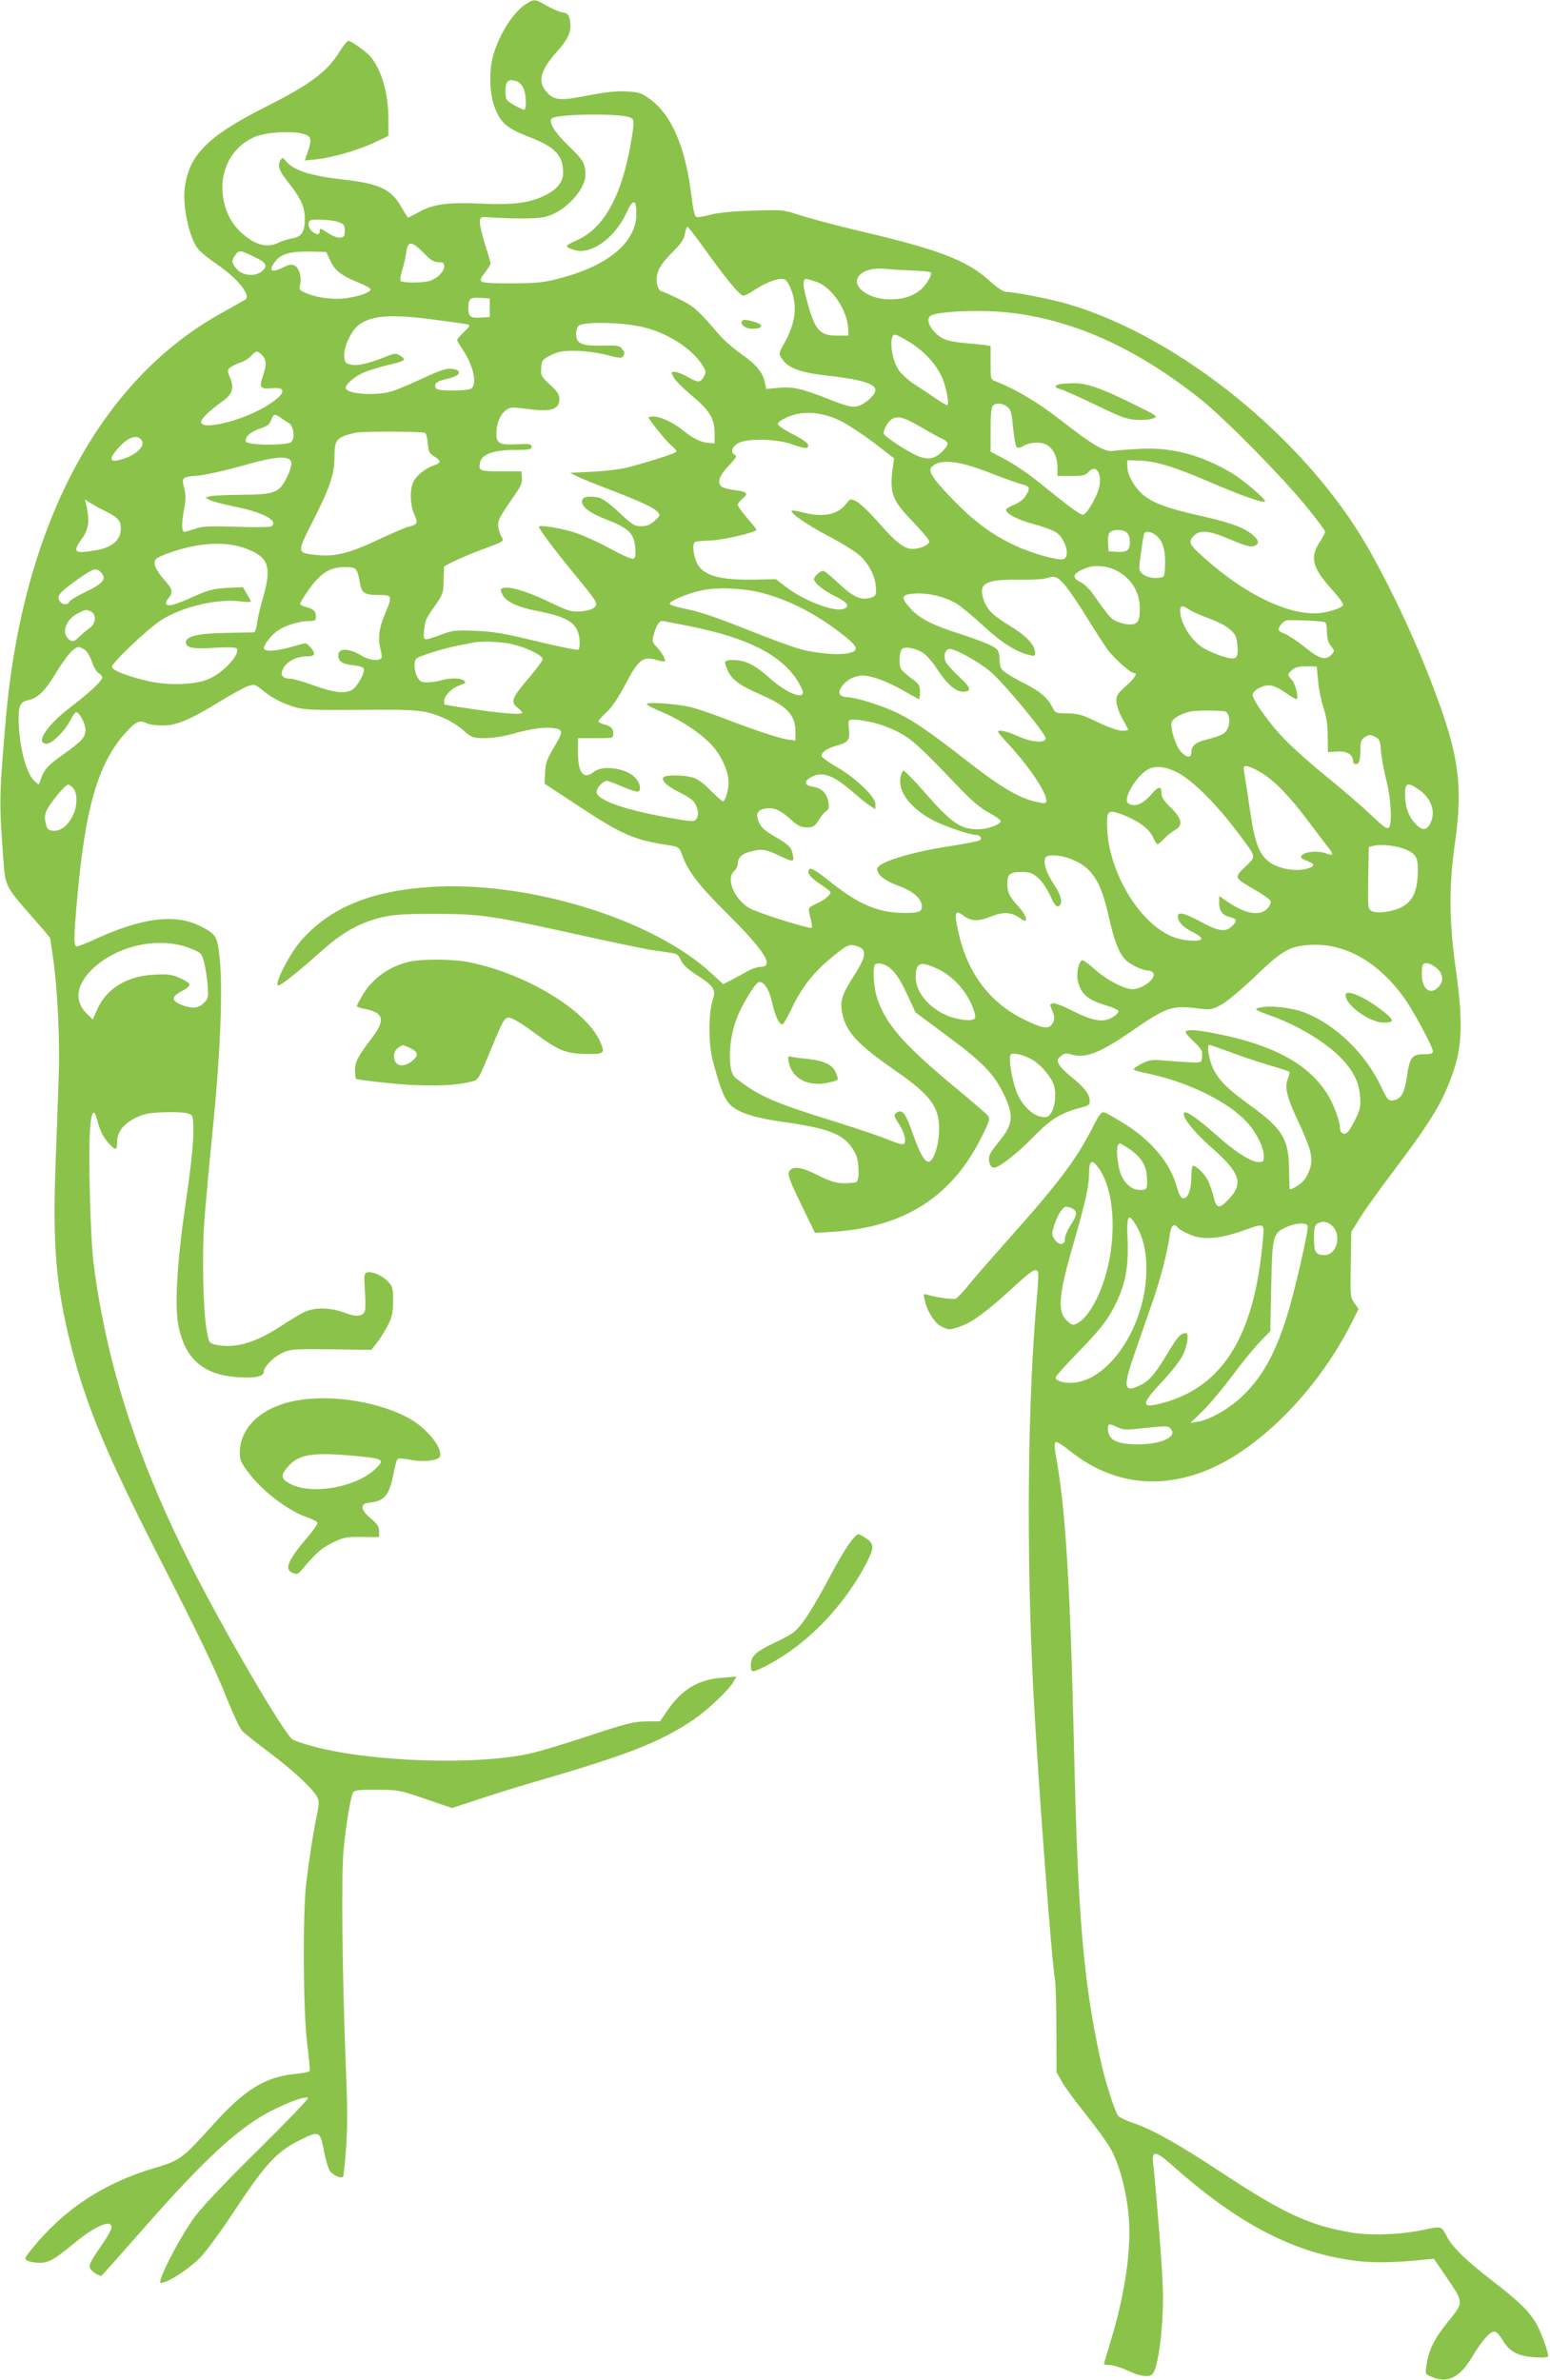 <?xml version="1.0" standalone="no"?>
<!DOCTYPE svg PUBLIC "-//W3C//DTD SVG 20010904//EN"
 "http://www.w3.org/TR/2001/REC-SVG-20010904/DTD/svg10.dtd">
<svg version="1.0" xmlns="http://www.w3.org/2000/svg"
 width="834pt" height="1280pt" viewBox="0 0 834 1280"
 preserveAspectRatio="xMidYMid meet">
<g transform="translate(0,1280) scale(0.1,-0.1)"
fill="#8bc34a" stroke="none">
<path d="M2834 12781 c-69 -42 -145 -159 -179 -275 -25 -85 -22 -206 6 -281
31 -84 66 -115 182 -160 144 -55 187 -100 187 -194 0 -51 -34 -92 -104 -125
-80 -38 -169 -49 -341 -41 -176 8 -256 -3 -332 -46 -29 -16 -55 -29 -57 -29
-2 0 -18 24 -35 54 -55 98 -116 128 -313 150 -188 22 -271 50 -315 106 -11 13
-14 13 -23 0 -19 -29 -9 -58 41 -121 66 -82 89 -131 89 -194 0 -72 -16 -98
-67 -107 -23 -4 -55 -14 -72 -22 -48 -25 -101 -20 -154 15 -84 55 -130 127
-146 226 -23 142 43 270 168 326 56 25 196 35 259 18 48 -13 52 -29 27 -101
l-15 -43 62 6 c83 8 225 49 316 92 l72 34 0 88 c0 142 -37 268 -97 339 -25 28
-103 84 -118 84 -7 0 -28 -26 -48 -58 -66 -107 -156 -175 -392 -294 -322 -162
-422 -264 -442 -448 -10 -99 28 -266 74 -320 14 -17 58 -53 97 -79 115 -78
190 -172 155 -193 -8 -5 -65 -37 -126 -71 -657 -363 -1072 -1145 -1162 -2187
-36 -418 -36 -441 -12 -766 10 -130 12 -135 160 -302 50 -57 91 -105 91 -108
0 -2 7 -48 15 -102 24 -163 38 -444 31 -637 -3 -99 -11 -313 -17 -476 -16
-436 2 -654 81 -969 81 -324 191 -589 483 -1160 210 -410 299 -595 366 -765
29 -71 62 -141 74 -154 12 -13 81 -68 152 -121 124 -93 228 -190 253 -237 9
-17 9 -37 -2 -90 -19 -88 -41 -230 -58 -368 -20 -170 -17 -694 5 -868 10 -75
16 -141 13 -146 -3 -4 -37 -11 -75 -15 -164 -15 -274 -83 -450 -279 -159 -176
-173 -187 -306 -226 -279 -82 -496 -226 -669 -443 -36 -45 -36 -47 -17 -57 11
-6 40 -11 64 -11 50 0 79 17 192 110 110 90 195 125 195 81 0 -10 -19 -47 -43
-81 -70 -102 -79 -119 -73 -138 5 -15 44 -42 61 -42 2 0 97 106 211 236 352
402 540 574 727 663 93 45 164 68 174 57 4 -4 -117 -130 -268 -279 -174 -171
-301 -305 -343 -362 -60 -81 -164 -272 -181 -333 -6 -22 -5 -23 17 -17 46 14
142 79 195 133 30 30 116 147 190 260 162 245 224 312 349 373 102 51 107 49
128 -65 9 -43 22 -89 31 -102 14 -22 60 -42 71 -32 2 3 10 71 16 152 8 109 8
225 -2 459 -19 490 -24 1016 -11 1153 13 134 38 283 51 304 7 12 35 15 127 14
114 0 122 -1 261 -49 l144 -49 156 51 c87 29 229 73 317 98 478 139 648 206
828 327 73 50 186 156 211 199 l19 32 -76 -6 c-129 -9 -220 -64 -297 -178
l-39 -57 -64 0 c-78 -1 -101 -6 -347 -87 -107 -36 -233 -73 -280 -84 -282 -66
-851 -49 -1170 35 -52 14 -104 31 -116 39 -45 29 -373 590 -549 940 -288 570
-450 1074 -521 1615 -18 141 -30 601 -19 735 8 95 22 107 40 34 15 -56 31 -87
63 -121 34 -37 42 -35 42 8 0 55 33 99 98 131 48 23 72 28 157 31 56 2 112 -1
128 -7 27 -10 27 -11 27 -108 0 -63 -15 -198 -41 -373 -45 -303 -60 -548 -40
-654 34 -184 135 -272 324 -283 96 -6 137 4 137 32 0 24 53 78 100 99 42 20
60 21 262 19 l216 -3 30 38 c16 20 42 62 58 92 24 46 28 67 29 132 0 71 -2 79
-29 107 -32 33 -88 56 -113 47 -14 -6 -15 -19 -10 -94 4 -48 4 -97 1 -110 -9
-33 -45 -37 -111 -12 -77 29 -165 30 -221 1 -23 -12 -79 -46 -125 -76 -135
-88 -245 -119 -342 -98 -40 9 -40 9 -52 73 -20 103 -27 406 -14 590 7 91 28
320 47 510 40 396 54 751 35 915 -12 111 -20 123 -108 166 -135 66 -314 42
-567 -75 -43 -20 -85 -36 -92 -36 -18 0 -18 39 1 255 45 509 117 746 278 913
42 43 63 50 99 31 12 -6 50 -11 85 -11 76 1 142 29 316 135 59 36 123 71 142
77 34 11 38 10 78 -23 54 -44 112 -73 184 -93 47 -12 111 -14 348 -12 308 3
345 -1 450 -47 28 -12 72 -40 98 -63 46 -40 51 -42 115 -42 38 0 101 9 142 21
107 30 179 40 228 33 54 -8 54 -18 0 -108 -35 -59 -43 -81 -45 -131 l-3 -60
178 -117 c241 -159 300 -185 497 -215 48 -8 50 -10 67 -56 33 -87 89 -160 238
-308 204 -202 259 -289 182 -289 -16 0 -49 -11 -73 -25 -24 -14 -63 -35 -86
-47 l-42 -21 -63 58 c-317 294 -995 501 -1521 464 -312 -22 -527 -110 -680
-280 -67 -73 -157 -249 -129 -249 15 0 111 77 224 178 118 107 213 160 335
189 63 14 119 18 288 18 246 -1 300 -9 780 -115 171 -38 344 -74 385 -80 41
-6 90 -13 108 -16 25 -4 35 -12 46 -39 11 -24 35 -47 85 -79 95 -62 105 -77
84 -141 -21 -68 -21 -231 1 -315 42 -160 66 -219 104 -250 46 -38 134 -65 282
-85 259 -37 332 -69 384 -172 19 -38 22 -138 4 -150 -7 -4 -38 -7 -68 -7 -44
1 -72 10 -137 42 -86 44 -132 52 -153 27 -16 -19 -7 -44 73 -208 l62 -128 98
6 c388 25 646 192 807 527 33 66 37 84 27 96 -6 9 -88 79 -182 157 -271 225
-368 336 -414 472 -22 66 -28 177 -10 188 5 4 21 4 34 1 48 -12 87 -58 134
-160 l47 -101 171 -127 c190 -141 247 -200 300 -305 60 -122 56 -169 -23 -264
-20 -24 -41 -54 -47 -66 -14 -31 -1 -73 22 -73 26 0 123 75 206 160 102 105
152 135 275 167 30 8 35 13 33 36 -2 35 -34 74 -101 127 -29 23 -58 53 -65 67
-10 22 -8 28 11 43 18 15 28 17 58 8 76 -21 153 9 324 127 182 126 216 138
340 123 87 -10 89 -10 141 18 29 16 111 84 182 152 148 142 185 163 297 170
184 10 358 -86 499 -276 52 -71 161 -272 161 -297 0 -11 -12 -15 -50 -15 -62
0 -75 -17 -90 -120 -12 -84 -29 -117 -65 -126 -33 -8 -39 -3 -74 72 -82 175
-242 331 -408 397 -61 24 -166 39 -224 31 -59 -8 -55 -13 31 -44 154 -54 307
-147 392 -237 62 -67 90 -124 96 -199 4 -52 1 -70 -21 -115 -14 -30 -33 -62
-41 -73 -19 -24 -46 -14 -46 17 0 37 -37 135 -70 186 -101 158 -287 260 -587
320 -113 23 -173 27 -173 10 0 -7 21 -31 46 -54 39 -37 45 -47 42 -76 -3 -34
-3 -34 -53 -33 -27 1 -89 5 -136 9 -79 7 -91 6 -133 -14 -25 -13 -46 -27 -46
-31 0 -5 26 -14 58 -20 220 -43 446 -151 551 -265 50 -54 91 -136 91 -182 0
-29 -3 -33 -28 -33 -40 0 -128 56 -229 147 -94 83 -160 130 -171 119 -17 -18
47 -100 147 -188 155 -137 173 -193 92 -278 -51 -54 -66 -52 -81 13 -7 28 -21
68 -31 89 -18 35 -62 78 -80 78 -5 0 -9 -27 -9 -60 0 -62 -14 -105 -36 -114
-17 -6 -28 10 -43 64 -36 127 -136 246 -284 338 -47 30 -94 56 -105 59 -16 4
-27 -10 -62 -79 -87 -171 -182 -298 -445 -593 -98 -110 -201 -228 -228 -262
-28 -35 -57 -65 -66 -68 -16 -5 -102 7 -150 21 -22 7 -23 5 -16 -27 12 -59 55
-127 90 -143 41 -20 43 -20 102 0 63 21 144 81 277 203 105 97 128 112 141 92
3 -6 1 -58 -4 -118 -52 -556 -60 -1387 -21 -2138 24 -460 99 -1466 117 -1555
3 -19 7 -138 7 -265 l1 -230 28 -50 c15 -28 73 -106 128 -175 55 -69 116 -152
134 -185 45 -80 82 -212 96 -344 20 -181 -14 -426 -95 -693 -20 -65 -36 -120
-36 -123 0 -3 15 -5 33 -5 17 0 61 -14 95 -30 63 -29 106 -37 129 -22 36 23
68 282 59 485 -5 129 -36 515 -51 650 -9 72 12 71 98 -5 361 -322 668 -481
1006 -519 89 -10 201 -8 346 7 l60 6 67 -98 c95 -140 95 -136 9 -241 -73 -90
-104 -152 -116 -235 -7 -47 -7 -47 30 -62 85 -36 149 -4 216 108 54 89 95 136
120 136 10 0 28 -19 43 -44 37 -63 82 -88 172 -94 47 -3 74 -1 74 6 0 28 -43
143 -69 184 -41 65 -87 109 -236 225 -139 107 -212 179 -240 234 -29 57 -27
57 -122 37 -134 -28 -290 -33 -399 -14 -220 38 -359 103 -686 318 -240 158
-372 232 -478 269 -36 12 -73 29 -82 38 -18 17 -76 199 -101 321 -88 415 -117
759 -137 1615 -21 925 -47 1345 -101 1628 -5 30 -6 54 0 60 5 5 35 -12 72 -42
213 -172 456 -213 713 -120 295 107 621 432 810 807 l36 72 -22 31 c-22 30
-23 37 -20 208 l3 176 47 75 c25 41 101 147 169 237 219 290 278 388 335 556
46 137 49 277 12 537 -37 260 -39 457 -5 689 42 292 22 459 -98 783 -100 273
-241 576 -374 808 -334 580 -1011 1129 -1612 1305 -90 26 -286 65 -331 65 -15
0 -48 22 -89 59 -122 111 -273 169 -710 271 -121 29 -260 66 -310 82 -89 30
-91 30 -255 25 -106 -3 -187 -11 -228 -22 -34 -9 -68 -15 -76 -12 -8 3 -17 42
-25 109 -31 262 -106 439 -223 524 -46 34 -58 38 -127 42 -56 3 -112 -3 -210
-22 -146 -29 -179 -26 -218 17 -52 56 -37 117 51 216 68 75 85 119 71 180 -5
23 -13 30 -38 34 -18 3 -56 19 -85 36 -62 36 -67 37 -108 12z m-56 -417 c12
-4 29 -19 37 -35 17 -33 20 -119 4 -119 -6 0 -30 12 -55 26 -42 25 -44 28 -44
74 0 43 7 56 30 59 3 0 15 -2 28 -5z m610 -195 c26 -10 27 -18 6 -140 -49
-284 -146 -458 -290 -521 -29 -13 -54 -26 -54 -31 0 -10 46 -27 73 -27 88 0
195 89 248 206 36 78 54 75 53 -10 -3 -150 -151 -274 -409 -342 -86 -23 -122
-27 -257 -28 -100 -1 -161 3 -168 10 -7 8 -2 21 20 49 16 21 30 42 30 48 0 5
-14 53 -31 105 -16 53 -29 107 -27 121 3 26 4 26 68 21 36 -3 112 -5 170 -5
87 1 114 5 155 23 91 42 175 142 175 211 0 60 -11 80 -90 156 -76 73 -110 129
-91 148 24 24 358 29 419 6z m-1568 -563 c31 -11 35 -17 35 -47 0 -28 -4 -35
-23 -37 -13 -2 -41 8 -63 22 -45 30 -49 31 -49 11 0 -20 -19 -19 -42 2 -18 16
-24 44 -11 56 11 11 116 6 153 -7z m1967 -139 c120 -168 194 -257 212 -257 9
0 33 12 54 26 54 37 118 64 150 64 24 0 31 -7 48 -44 42 -96 32 -189 -32 -304
-29 -51 -29 -55 -14 -78 35 -54 96 -77 245 -94 185 -21 260 -44 260 -78 0 -28
-62 -82 -102 -88 -26 -5 -61 4 -150 40 -146 57 -194 68 -272 60 l-63 -6 -7 32
c-11 56 -46 99 -126 155 -42 30 -95 75 -116 100 -119 138 -138 156 -213 193
-42 21 -86 41 -97 44 -14 3 -23 16 -28 38 -11 57 9 100 78 169 50 50 66 73 71
103 4 21 10 38 14 38 4 0 44 -51 88 -113z m-1508 -27 c38 -39 55 -50 80 -50
26 0 31 -4 31 -23 0 -27 -33 -61 -73 -76 -35 -14 -154 -14 -162 -1 -3 5 1 31
9 57 9 27 18 69 22 96 7 63 30 62 93 -3z m-912 -21 c65 -31 74 -46 48 -73 -37
-37 -112 -31 -145 11 -24 31 -25 42 -4 71 20 28 25 28 101 -9z m410 -21 c26
-54 58 -79 150 -117 38 -15 67 -32 67 -37 -2 -16 -52 -35 -120 -46 -71 -12
-162 -2 -228 26 -34 14 -37 19 -32 42 11 41 -4 94 -29 106 -17 8 -31 5 -64
-11 -63 -33 -80 -15 -36 38 32 37 82 50 190 48 l80 -2 22 -47z m3132 -53 c51
-2 96 -6 99 -10 11 -11 -27 -73 -60 -98 -46 -34 -91 -47 -162 -47 -124 1 -217
80 -156 135 27 24 76 35 135 29 28 -3 92 -7 144 -9z m-516 -61 c83 -28 167
-153 171 -254 l1 -35 -62 0 c-97 0 -122 32 -168 214 -16 62 -15 91 3 91 5 0
29 -7 55 -16z m-1758 -139 l0 -50 -49 -3 c-54 -4 -66 5 -66 50 0 52 8 59 64
56 l51 -3 0 -50z m2783 -25 c353 -37 693 -190 1042 -467 129 -103 431 -409
563 -570 59 -72 107 -136 107 -142 0 -6 -13 -32 -30 -58 -53 -83 -39 -136 66
-253 36 -39 63 -77 61 -83 -5 -19 -97 -46 -152 -46 -160 -1 -381 108 -588 292
-88 77 -95 92 -66 123 33 36 84 32 195 -16 97 -41 119 -46 143 -31 19 12 9 34
-31 64 -46 34 -121 60 -278 95 -160 36 -233 62 -288 102 -50 36 -95 110 -96
158 l-1 37 62 -2 c89 -2 194 -34 388 -118 163 -70 281 -112 291 -102 9 9 -118
118 -184 156 -160 95 -322 137 -491 127 -58 -3 -122 -8 -141 -11 -45 -8 -109
30 -290 171 -120 93 -232 159 -342 203 -28 10 -28 12 -28 100 l0 90 -32 5
c-18 3 -62 7 -98 10 -36 3 -82 10 -102 16 -67 19 -126 102 -93 130 30 25 261
36 413 20z m-3068 -41 c85 -11 162 -22 170 -25 10 -4 4 -14 -23 -39 -20 -19
-37 -38 -37 -43 0 -5 12 -27 27 -48 58 -86 81 -182 51 -212 -8 -8 -45 -12
-100 -12 -71 0 -90 3 -95 16 -8 23 8 34 68 48 60 13 78 39 35 50 -37 9 -67 0
-185 -55 -58 -27 -127 -56 -155 -64 -86 -26 -246 -14 -246 19 0 20 51 63 100
84 25 10 79 27 120 37 103 24 109 29 76 50 -26 17 -29 17 -84 -5 -95 -37 -147
-49 -183 -41 -31 6 -34 10 -37 46 -3 48 39 139 79 168 72 52 176 59 419 26z
m1095 -35 c135 -27 278 -116 336 -210 17 -28 18 -37 8 -56 -20 -37 -31 -38
-85 -7 -28 16 -61 29 -73 29 -21 0 -21 -1 -6 -30 8 -16 53 -60 99 -99 95 -80
120 -121 121 -201 l0 -55 -33 3 c-41 3 -84 24 -139 69 -51 41 -118 72 -155 73
-16 0 -28 -2 -28 -5 0 -11 92 -125 120 -149 17 -13 30 -29 30 -34 0 -8 -105
-43 -255 -84 -41 -11 -122 -21 -194 -25 l-124 -6 34 -17 c19 -10 102 -44 184
-75 170 -66 235 -96 255 -120 13 -15 11 -21 -18 -46 -24 -22 -42 -29 -72 -29
-36 0 -48 7 -120 75 -55 51 -90 76 -114 80 -47 9 -80 3 -84 -16 -6 -32 37 -67
131 -103 119 -46 149 -75 155 -151 3 -42 1 -56 -10 -60 -9 -4 -64 21 -124 54
-60 33 -144 71 -186 85 -74 25 -198 45 -198 33 0 -13 85 -126 183 -245 133
-162 136 -167 115 -189 -10 -10 -39 -18 -72 -21 -51 -4 -65 0 -174 52 -119 57
-214 85 -246 73 -15 -6 -15 -9 -2 -36 20 -38 81 -66 181 -86 173 -33 224 -66
233 -153 2 -30 0 -52 -6 -56 -6 -4 -107 17 -224 45 -173 42 -235 53 -328 56
-101 5 -123 3 -175 -16 -112 -41 -108 -42 -103 21 4 47 12 66 54 124 47 66 49
72 51 139 1 39 2 73 2 76 1 8 114 60 201 92 134 51 123 43 105 76 -8 17 -15
43 -15 58 0 28 10 46 93 166 30 42 38 63 35 88 l-3 34 -109 0 c-117 0 -124 3
-112 51 11 42 74 64 184 64 75 0 92 3 92 15 0 18 -5 19 -93 15 -80 -3 -97 8
-96 59 0 53 20 101 50 124 25 18 33 18 114 8 129 -18 175 -4 175 53 0 24 -11
41 -51 77 -47 44 -50 50 -47 91 3 41 6 44 53 68 42 20 63 24 135 23 51 -1 117
-10 164 -22 63 -17 81 -18 88 -9 11 18 10 21 -6 43 -11 16 -26 18 -106 16
-111 -2 -140 11 -140 63 0 18 6 38 13 44 26 22 214 20 332 -4z m1449 -84 c81
-51 141 -116 174 -188 24 -53 42 -152 28 -152 -4 0 -33 18 -64 39 -31 21 -82
55 -113 75 -31 20 -68 54 -83 75 -42 60 -55 191 -20 191 8 0 43 -18 78 -40z
m-3484 -70 c24 -24 25 -53 5 -111 -22 -62 -15 -73 46 -67 158 16 -33 -131
-239 -183 -87 -22 -133 -22 -140 -1 -5 15 44 63 113 112 57 40 67 73 41 133
-13 32 -13 37 2 50 10 8 33 20 53 26 20 6 47 23 59 36 28 30 34 31 60 5z
m4010 -278 c19 -15 24 -33 31 -112 5 -51 13 -98 19 -104 7 -7 19 -5 39 7 36
21 99 22 129 1 33 -23 52 -67 52 -119 l0 -45 73 0 c61 0 77 3 92 20 38 42 71
7 62 -67 -5 -47 -65 -156 -89 -161 -14 -3 -70 38 -239 175 -53 43 -133 97
-178 121 l-81 43 0 118 c0 78 4 121 12 129 17 17 52 15 78 -6z m-899 -75 c41
-20 123 -74 182 -119 l108 -83 -8 -55 c-17 -132 -3 -170 108 -285 49 -51 89
-99 89 -107 0 -19 -51 -41 -92 -40 -44 1 -89 36 -182 143 -46 52 -98 102 -117
112 -34 16 -34 16 -58 -15 -45 -57 -123 -72 -231 -44 -30 8 -57 12 -60 9 -11
-11 83 -77 203 -139 70 -37 146 -85 168 -106 48 -47 80 -112 82 -170 2 -37 -1
-43 -24 -51 -52 -19 -97 0 -175 74 -40 38 -78 69 -85 69 -16 0 -49 -30 -49
-45 0 -20 52 -62 118 -94 66 -33 79 -56 36 -67 -56 -14 -215 49 -310 123 l-49
38 -103 -2 c-199 -5 -291 21 -323 91 -20 45 -25 101 -9 111 6 4 43 7 83 8 67
2 247 44 247 58 0 3 -22 32 -50 63 -27 31 -50 63 -50 71 0 7 12 23 27 35 33
26 23 36 -52 45 -27 4 -56 12 -62 17 -26 21 -14 59 37 112 39 41 47 55 35 59
-27 11 -17 45 18 64 48 26 202 23 284 -5 76 -27 96 -28 91 -4 -2 10 -36 34
-83 57 -45 23 -80 47 -80 55 0 8 24 25 55 38 84 35 182 27 281 -21z m-3010 16
c13 -10 33 -23 44 -29 24 -13 33 -78 14 -100 -18 -21 -237 -20 -246 1 -8 23
23 52 77 70 38 13 51 23 59 46 12 34 19 35 52 12z m3444 -50 c44 -26 95 -54
113 -62 40 -19 40 -31 2 -69 -42 -42 -78 -48 -137 -22 -55 24 -170 100 -177
116 -7 17 23 71 47 82 32 16 62 7 152 -45z m-2668 -31 c6 -4 13 -30 15 -57 3
-44 7 -52 35 -70 38 -24 37 -35 -3 -48 -42 -14 -92 -53 -109 -87 -21 -40 -19
-126 4 -177 22 -47 17 -55 -34 -67 -16 -4 -91 -36 -165 -71 -151 -71 -228 -90
-326 -80 -109 12 -109 8 -15 193 90 179 111 244 111 343 0 86 13 99 115 122
35 8 359 7 372 -1z m-1527 -37 c29 -35 -38 -93 -128 -111 -44 -9 -43 14 5 67
52 58 98 74 123 44z m808 -125 c1 -14 -10 -49 -25 -79 -42 -82 -65 -91 -243
-92 -80 -1 -156 -4 -170 -8 l-25 -7 23 -13 c12 -7 74 -23 136 -36 154 -31 240
-78 195 -106 -8 -4 -93 -6 -189 -2 -146 4 -183 3 -220 -11 -25 -8 -51 -16 -57
-16 -16 0 -17 43 -2 125 9 48 9 74 0 110 -15 59 -13 60 82 68 40 4 142 27 227
51 186 54 263 59 268 16z m3761 -54 c75 -29 151 -57 168 -60 44 -10 48 -20 23
-61 -14 -22 -36 -39 -66 -51 -24 -9 -43 -22 -41 -28 7 -23 68 -53 149 -75 46
-12 99 -31 117 -42 52 -31 82 -131 44 -146 -25 -10 -169 30 -255 70 -118 54
-216 124 -318 227 -119 119 -158 174 -140 195 41 50 143 40 319 -29z m-4774
-199 c79 -39 95 -55 95 -99 0 -61 -45 -102 -131 -117 -122 -21 -131 -13 -77
64 35 49 41 92 24 170 l-9 39 29 -19 c16 -10 47 -28 69 -38z m5509 -123 c20
-19 21 -78 2 -93 -8 -7 -34 -11 -58 -9 l-43 3 -3 43 c-2 24 2 50 9 58 15 19
74 18 93 -2z m166 -22 c31 -32 43 -85 38 -167 -3 -50 -3 -50 -40 -53 -51 -4
-98 21 -98 53 0 24 19 157 26 183 6 21 45 13 74 -16z m-4905 -63 c120 -45 138
-96 91 -261 -15 -51 -30 -114 -33 -140 -3 -27 -11 -48 -17 -49 -6 0 -74 -1
-151 -3 -147 -2 -215 -18 -215 -50 0 -30 37 -38 154 -30 78 4 115 3 120 -4 19
-31 -71 -129 -149 -163 -69 -31 -204 -37 -314 -15 -106 22 -205 59 -209 78 -4
21 201 214 272 257 116 70 293 111 417 97 33 -4 59 -5 59 -2 0 3 -10 21 -22
42 l-21 36 -86 -4 c-73 -4 -99 -11 -176 -45 -104 -47 -141 -57 -150 -42 -4 5
0 18 8 27 30 36 28 51 -18 102 -50 57 -65 95 -44 115 8 7 43 23 79 35 156 53
297 60 405 19z m4683 -118 c79 -41 125 -116 125 -203 0 -75 -14 -92 -71 -85
-24 3 -56 14 -71 24 -24 18 -37 35 -116 146 -17 23 -45 49 -62 57 -51 24 -40
49 34 76 46 17 110 11 161 -15z m-4089 0 c6 -10 13 -38 17 -62 8 -58 25 -69
101 -69 75 0 76 -3 33 -105 -31 -71 -38 -133 -22 -190 5 -17 7 -36 5 -42 -7
-20 -64 -15 -103 8 -71 44 -130 46 -130 4 0 -32 23 -47 81 -53 29 -3 53 -10
56 -18 8 -22 -35 -99 -64 -115 -39 -21 -98 -14 -206 25 -54 20 -111 36 -126
36 -43 0 -57 22 -35 58 21 37 72 62 124 62 29 0 40 4 40 15 0 15 -34 55 -48
55 -4 0 -39 -9 -77 -20 -80 -23 -145 -26 -145 -7 0 20 35 66 71 93 40 29 118
54 171 54 33 0 38 3 38 24 0 28 -14 42 -53 51 -15 4 -29 11 -32 15 -3 4 19 41
48 81 63 88 113 119 193 119 42 0 55 -4 63 -19z m-1375 -10 c31 -34 12 -59
-81 -103 -46 -22 -87 -47 -90 -54 -8 -21 -41 -17 -54 7 -14 26 3 45 106 118
79 55 94 59 119 32z m5185 -67 c22 -26 75 -103 118 -173 42 -69 94 -149 115
-178 37 -48 121 -123 140 -123 21 0 4 -27 -44 -70 -46 -41 -52 -51 -51 -83 1
-21 14 -61 32 -92 17 -30 31 -57 31 -60 0 -3 -15 -5 -34 -5 -20 0 -73 19 -130
46 -83 40 -104 47 -162 47 -65 1 -66 1 -84 38 -24 46 -66 82 -143 121 -33 16
-78 41 -98 55 -35 23 -38 29 -41 76 -3 48 -5 53 -43 74 -22 12 -91 38 -155 59
-159 50 -229 85 -279 139 -58 63 -53 79 27 83 72 3 155 -17 218 -54 23 -14 88
-67 145 -120 98 -91 181 -143 252 -158 20 -5 27 -3 27 9 0 47 -45 94 -147 156
-87 53 -118 87 -134 145 -22 78 18 98 191 96 63 -1 129 2 145 7 52 16 62 12
104 -35z m-1628 -43 c143 -38 281 -108 415 -210 102 -77 112 -100 49 -114 -54
-12 -175 -1 -260 22 -39 11 -160 55 -270 99 -204 81 -266 101 -367 122 -32 6
-60 16 -64 21 -8 14 94 58 173 74 87 18 223 12 324 -14z m2297 -89 c15 -11 63
-32 107 -48 45 -16 95 -42 114 -60 29 -26 35 -39 39 -85 6 -74 -6 -82 -80 -59
-31 10 -77 29 -102 44 -66 39 -126 135 -126 202 0 29 13 30 48 6z m-5907 -12
c29 -16 25 -65 -8 -87 -14 -10 -38 -30 -54 -45 -31 -32 -42 -34 -63 -12 -37
36 -8 106 56 137 39 20 44 20 69 7z m6637 -56 c7 -2 12 -22 12 -52 0 -35 6
-57 21 -76 20 -26 20 -28 4 -46 -31 -34 -65 -25 -145 40 -41 33 -90 65 -107
71 -18 6 -33 16 -33 23 0 16 21 42 40 49 15 5 185 -2 208 -9z m-3407 -24 c302
-61 480 -152 568 -288 17 -27 31 -56 31 -65 0 -41 -92 -2 -181 78 -77 69 -128
94 -191 95 -52 0 -55 -4 -34 -53 22 -51 64 -83 175 -131 147 -64 191 -111 191
-202 l0 -47 -44 6 c-46 7 -173 49 -348 116 -58 22 -132 48 -165 56 -70 19
-243 32 -243 18 0 -5 35 -23 78 -41 103 -42 220 -120 277 -185 50 -58 85 -137
85 -196 0 -43 -18 -101 -31 -101 -4 0 -34 27 -66 59 -40 41 -70 63 -98 70 -46
13 -134 14 -152 3 -22 -14 15 -51 84 -84 36 -17 71 -41 78 -52 22 -34 27 -69
13 -89 -13 -18 -19 -18 -158 7 -228 40 -380 94 -380 136 0 23 34 60 55 60 8 0
46 -14 85 -31 38 -17 76 -29 84 -26 17 7 11 43 -13 71 -45 53 -175 74 -224 36
-57 -45 -87 -11 -87 102 l0 78 95 0 c93 0 95 0 95 24 0 28 -14 42 -53 51 -15
4 -27 11 -27 16 0 5 20 27 44 49 29 27 63 78 102 151 68 131 94 151 165 130
22 -7 43 -10 46 -8 7 8 -16 48 -45 79 -24 26 -25 30 -13 70 14 48 28 68 45 68
6 0 77 -14 157 -30z m-963 -95 c76 -18 162 -60 162 -80 0 -8 -34 -54 -75 -102
-90 -104 -99 -128 -62 -158 15 -11 27 -24 27 -28 0 -16 -168 1 -417 43 -2 0
-3 9 -3 19 0 29 40 70 83 85 33 11 36 14 23 26 -19 15 -77 15 -126 0 -19 -5
-52 -10 -72 -10 -31 0 -40 5 -53 30 -16 31 -20 77 -7 96 8 13 147 57 232 73
30 6 64 13 75 15 47 9 155 5 213 -9z m-2301 -30 c12 -8 29 -38 38 -65 9 -28
25 -55 36 -60 10 -6 19 -16 19 -23 0 -19 -68 -82 -173 -162 -126 -96 -190
-195 -126 -195 28 0 97 67 125 122 13 26 29 48 34 48 17 0 50 -63 50 -95 -1
-41 -20 -62 -123 -135 -84 -59 -101 -79 -122 -144 -5 -18 -7 -18 -30 4 -47 44
-85 198 -85 343 0 60 12 83 47 90 56 12 91 45 153 146 59 96 99 141 124 141 6
0 21 -7 33 -15z m4509 -16 c18 -11 51 -48 74 -84 53 -82 101 -125 140 -125 50
0 46 20 -18 79 -33 31 -66 67 -72 79 -16 32 -5 72 19 72 32 0 154 -67 220
-122 68 -56 305 -342 298 -361 -8 -25 -75 -19 -146 12 -64 29 -111 39 -111 25
0 -3 28 -36 61 -72 109 -118 199 -253 199 -298 0 -13 -7 -16 -32 -11 -102 17
-201 73 -398 227 -187 146 -277 208 -362 251 -82 41 -231 89 -278 89 -15 0
-33 6 -39 14 -19 22 27 79 78 95 38 12 51 11 107 -4 35 -9 102 -39 149 -66 47
-27 87 -49 90 -49 3 0 5 18 5 39 0 35 -5 43 -49 75 -27 20 -52 43 -55 52 -10
27 -7 89 7 103 15 16 71 6 113 -20z m2126 -149 c3 -41 16 -106 29 -145 16 -49
23 -95 23 -155 l1 -85 48 3 c53 4 87 -16 87 -50 0 -22 26 -24 34 -2 3 9 6 38
6 65 0 40 4 51 24 65 22 13 29 14 53 2 26 -12 29 -19 34 -83 4 -39 17 -108 29
-155 25 -96 32 -232 13 -251 -10 -10 -30 5 -95 67 -46 44 -150 134 -233 201
-82 66 -187 159 -231 205 -80 81 -174 212 -174 241 0 22 50 51 87 51 21 0 51
-13 86 -37 29 -20 57 -37 62 -37 16 0 -4 83 -26 106 -21 23 -22 25 -5 43 21
23 45 29 101 27 l40 -1 7 -75z m-496 -168 c20 -13 25 -61 9 -91 -14 -29 -31
-37 -122 -61 -51 -13 -73 -33 -73 -66 0 -32 -24 -31 -56 3 -28 31 -58 124 -50
157 5 22 52 49 101 59 35 8 179 7 191 -1z m-1903 -57 c37 -8 100 -31 140 -52
74 -39 116 -77 322 -293 70 -74 119 -115 164 -140 35 -19 65 -39 65 -45 2 -19
-69 -45 -122 -45 -97 0 -144 34 -304 218 -49 56 -94 100 -98 97 -5 -3 -12 -20
-15 -38 -15 -77 62 -173 186 -234 68 -33 189 -73 219 -73 24 0 37 -20 20 -30
-7 -4 -76 -18 -154 -30 -219 -33 -396 -89 -396 -123 0 -32 41 -65 114 -91 81
-30 126 -69 126 -111 0 -29 -16 -35 -93 -35 -140 0 -246 45 -398 166 -97 77
-119 87 -119 54 0 -13 17 -32 46 -53 87 -61 81 -52 59 -77 -11 -13 -40 -31
-64 -41 -36 -16 -42 -23 -38 -42 22 -97 22 -90 -4 -85 -79 17 -281 83 -317
104 -81 47 -127 158 -83 198 12 11 21 29 21 41 0 32 20 52 65 64 61 17 85 14
153 -19 80 -38 86 -38 78 2 -8 42 -19 53 -99 100 -53 31 -72 48 -84 76 -18 44
-9 65 33 73 45 8 81 -6 135 -55 42 -38 58 -46 90 -46 34 0 42 5 64 39 13 22
32 44 41 49 13 7 16 18 11 48 -8 48 -35 75 -84 83 -48 8 -50 30 -3 54 59 29
114 8 225 -88 33 -29 72 -60 88 -70 l27 -17 0 28 c0 39 -103 138 -208 199 -45
26 -82 53 -82 60 0 20 32 41 82 55 61 16 72 30 66 85 -3 24 -3 47 0 50 9 9 54
5 125 -10z m1622 -260 c89 -37 224 -170 356 -347 91 -122 89 -112 29 -170 -61
-59 -61 -58 51 -123 44 -25 83 -53 86 -61 3 -8 -5 -26 -17 -40 -41 -43 -119
-30 -215 36 l-45 31 0 -39 c0 -43 18 -65 63 -76 32 -8 34 -19 7 -46 -36 -36
-73 -30 -178 27 -86 46 -119 52 -114 18 5 -29 31 -54 85 -81 63 -33 53 -48
-28 -42 -43 4 -80 15 -116 34 -170 92 -315 350 -322 573 -3 95 4 100 92 66 82
-33 138 -76 157 -122 8 -18 18 -33 22 -33 5 0 21 14 38 31 16 17 41 37 57 45
44 24 37 62 -23 120 -36 35 -50 55 -50 75 0 42 -15 43 -51 1 -50 -58 -93 -75
-128 -53 -34 22 49 159 114 187 32 15 80 11 130 -11z m465 -7 c73 -42 157
-127 265 -272 50 -66 98 -130 109 -143 23 -29 17 -37 -18 -23 -52 19 -136 7
-136 -20 0 -5 16 -14 35 -21 43 -16 41 -30 -6 -42 -52 -14 -134 -2 -184 27
-67 40 -93 102 -120 294 -13 86 -26 174 -30 195 -6 32 -5 37 11 37 11 0 44
-14 74 -32z m-6386 -87 c24 -27 23 -99 -3 -149 -27 -54 -67 -84 -105 -80 -27
3 -32 8 -40 41 -7 28 -6 45 6 70 19 40 99 137 114 137 6 0 19 -9 28 -19z
m7238 -6 c70 -48 96 -122 63 -185 -19 -37 -44 -38 -78 -2 -37 39 -57 93 -57
157 0 65 13 70 72 30z m-65 -325 c56 -25 66 -47 61 -140 -5 -91 -31 -141 -87
-169 -48 -25 -133 -36 -160 -21 -21 11 -21 17 -19 178 l3 167 30 7 c43 9 123
-1 172 -22z m-1807 -49 c114 -44 162 -115 206 -311 28 -126 53 -192 87 -229
26 -28 92 -60 125 -61 12 0 25 -7 29 -15 11 -31 -61 -85 -114 -85 -45 0 -143
52 -205 109 -32 29 -62 50 -67 46 -19 -11 -31 -79 -21 -114 20 -72 54 -99 159
-131 30 -8 56 -21 59 -28 2 -6 -11 -21 -30 -32 -49 -31 -106 -23 -216 33 -50
26 -98 44 -107 41 -18 -7 -18 -4 -1 -45 10 -24 11 -39 3 -56 -19 -41 -49 -39
-153 12 -185 89 -305 246 -355 462 -27 115 -22 134 24 99 41 -31 79 -33 147
-6 68 27 109 25 154 -5 34 -23 36 -23 36 -4 0 10 -17 38 -39 62 -50 55 -61 77
-61 124 0 52 14 63 77 63 45 0 58 -5 89 -32 21 -19 49 -60 65 -95 21 -47 32
-61 44 -57 26 10 17 57 -25 119 -40 60 -57 112 -46 140 8 21 75 19 136 -4z
m-4735 -482 c58 -23 60 -26 73 -74 7 -28 16 -82 19 -122 5 -67 4 -73 -20 -97
-29 -28 -56 -32 -108 -15 -69 24 -72 47 -8 80 22 11 39 26 39 33 0 7 -23 24
-52 36 -44 19 -65 22 -138 18 -146 -7 -257 -74 -307 -187 l-24 -54 -30 29
c-70 67 -61 154 24 238 134 132 364 182 532 115z m3612 0 c24 -21 14 -59 -38
-140 -68 -106 -80 -141 -68 -203 19 -104 79 -170 282 -311 195 -135 241 -197
240 -320 0 -78 -28 -168 -55 -173 -22 -4 -50 45 -88 155 -37 105 -56 130 -85
109 -18 -13 -17 -16 13 -63 31 -48 41 -96 23 -107 -5 -3 -40 7 -78 23 -37 16
-164 59 -282 96 -343 106 -417 139 -545 239 -41 33 -38 196 6 314 27 73 101
196 121 200 27 5 56 -39 72 -112 16 -71 37 -116 55 -116 5 0 29 42 53 93 55
113 118 192 221 275 69 56 83 63 109 58 17 -3 36 -11 44 -17z m418 -115 c89
-45 166 -141 190 -236 6 -23 3 -28 -17 -33 -29 -7 -108 9 -152 32 -91 47 -149
124 -149 199 0 80 27 88 128 38z m2674 10 c37 -31 41 -70 11 -102 -44 -47 -90
-12 -90 69 0 25 3 49 7 52 13 14 42 6 72 -19z m-1108 -453 c57 -22 151 -53
208 -70 56 -16 105 -32 108 -35 3 -3 0 -19 -7 -36 -19 -47 -7 -99 53 -227 69
-147 82 -196 68 -250 -6 -22 -20 -52 -32 -67 -22 -28 -78 -62 -80 -49 -1 5 -2
53 -3 108 -2 161 -37 216 -216 345 -111 80 -160 128 -190 188 -24 46 -39 132
-23 132 5 0 56 -18 114 -39z m-1064 -42 c46 -28 99 -91 113 -134 15 -46 8
-116 -15 -151 -15 -23 -22 -25 -53 -20 -48 7 -107 67 -132 133 -28 76 -46 193
-30 203 16 10 76 -6 117 -31z m501 -466 c72 -44 108 -94 112 -153 6 -74 3 -80
-36 -80 -52 0 -98 48 -113 118 -16 78 -14 132 6 132 2 0 16 -8 31 -17z m-143
-120 c115 -170 88 -561 -55 -768 -17 -25 -44 -52 -60 -60 -27 -14 -31 -13 -55
8 -58 49 -51 135 30 415 65 225 85 315 85 381 0 73 16 80 55 24z m-144 -213
c27 -15 24 -38 -11 -90 -16 -25 -30 -57 -30 -72 0 -37 -33 -38 -56 -3 -15 22
-15 32 -4 68 16 56 48 107 66 107 9 0 24 -5 35 -10z m343 -92 c42 -73 59 -160
53 -273 -15 -279 -197 -550 -384 -571 -51 -6 -103 8 -103 27 0 7 53 67 118
133 128 132 168 183 213 280 46 98 62 191 56 329 -6 133 4 148 47 75z m1057
-4 c49 -52 20 -154 -44 -154 -48 0 -57 15 -57 92 0 53 4 69 18 77 29 17 57 12
83 -15z m-135 3 c7 -18 -69 -350 -111 -484 -66 -212 -139 -339 -250 -441 -69
-63 -171 -120 -233 -129 l-37 -6 66 64 c36 35 107 120 159 189 51 69 118 151
149 183 l56 58 5 242 c6 275 8 283 83 318 49 22 105 25 113 6z m-697 -11 c6
-8 35 -24 64 -36 68 -30 159 -23 279 19 125 45 121 46 113 -46 -44 -514 -213
-790 -537 -878 -124 -33 -123 -11 5 125 44 47 90 107 103 135 24 50 32 115 15
115 -27 0 -46 -20 -93 -99 -73 -122 -102 -156 -153 -181 -89 -43 -94 -14 -31
168 24 70 67 193 95 273 48 139 81 268 96 372 6 48 22 60 44 33z m-327 -1072
c24 -12 46 -15 92 -10 179 19 181 19 196 1 37 -45 -59 -86 -192 -83 -102 3
-141 24 -146 76 -4 36 5 39 50 16z"/>
<path d="M3990 11065 c0 -20 35 -37 72 -33 45 4 45 23 0 36 -52 16 -72 15 -72
-3z"/>
<path d="M5698 10733 c-27 -7 -22 -20 10 -27 15 -4 99 -41 186 -83 134 -65
168 -78 220 -81 34 -2 74 1 90 8 29 10 26 12 -110 79 -180 88 -249 111 -322
110 -31 -1 -65 -3 -74 -6z"/>
<path d="M4244 7088 c18 -94 114 -139 229 -107 42 11 41 9 23 53 -16 39 -62
61 -151 71 -33 3 -71 8 -84 11 -22 5 -23 3 -17 -28z"/>
<path d="M2195 7626 c-105 -26 -195 -92 -246 -181 -16 -27 -29 -53 -29 -56 0
-4 17 -10 37 -14 109 -20 119 -59 43 -159 -75 -98 -90 -127 -90 -173 0 -23 3
-44 8 -46 4 -3 81 -13 171 -22 177 -19 349 -17 435 5 54 14 43 -4 130 206 62
148 65 151 106 134 19 -8 70 -41 114 -74 128 -94 166 -111 266 -114 113 -4
119 1 87 70 -76 167 -398 361 -699 422 -91 19 -262 20 -333 2z m10 -462 c46
-21 49 -39 14 -69 -51 -42 -99 -29 -99 26 0 17 8 34 22 43 27 19 23 19 63 0z"/>
<path d="M7240 7448 c0 -55 130 -147 205 -148 63 0 59 15 -20 74 -94 71 -185
107 -185 74z"/>
<path d="M1603 5269 c-191 -32 -313 -143 -313 -285 0 -35 8 -53 47 -104 75
-100 210 -203 314 -240 29 -10 55 -23 57 -29 2 -7 -22 -42 -54 -79 -108 -127
-127 -175 -76 -193 19 -7 28 -4 45 17 74 89 105 117 166 147 60 29 73 32 158
31 l93 -1 0 32 c0 24 -9 39 -46 69 -54 45 -58 79 -9 84 83 8 109 38 131 150 8
42 18 80 23 85 5 5 35 3 67 -4 68 -14 152 -5 161 17 17 44 -68 150 -161 203
-159 90 -412 132 -603 100z m325 -301 c136 -13 144 -19 90 -70 -105 -98 -340
-139 -455 -79 -53 26 -55 48 -10 97 59 65 137 75 375 52z"/>
<path d="M4593 4528 c-31 -34 -82 -119 -156 -260 -37 -69 -88 -154 -114 -188
-42 -57 -56 -67 -149 -112 -111 -53 -134 -74 -134 -125 0 -40 6 -40 73 -7 225
113 432 326 557 573 36 72 32 93 -20 124 -35 21 -32 21 -57 -5z"/>
</g>
</svg>
